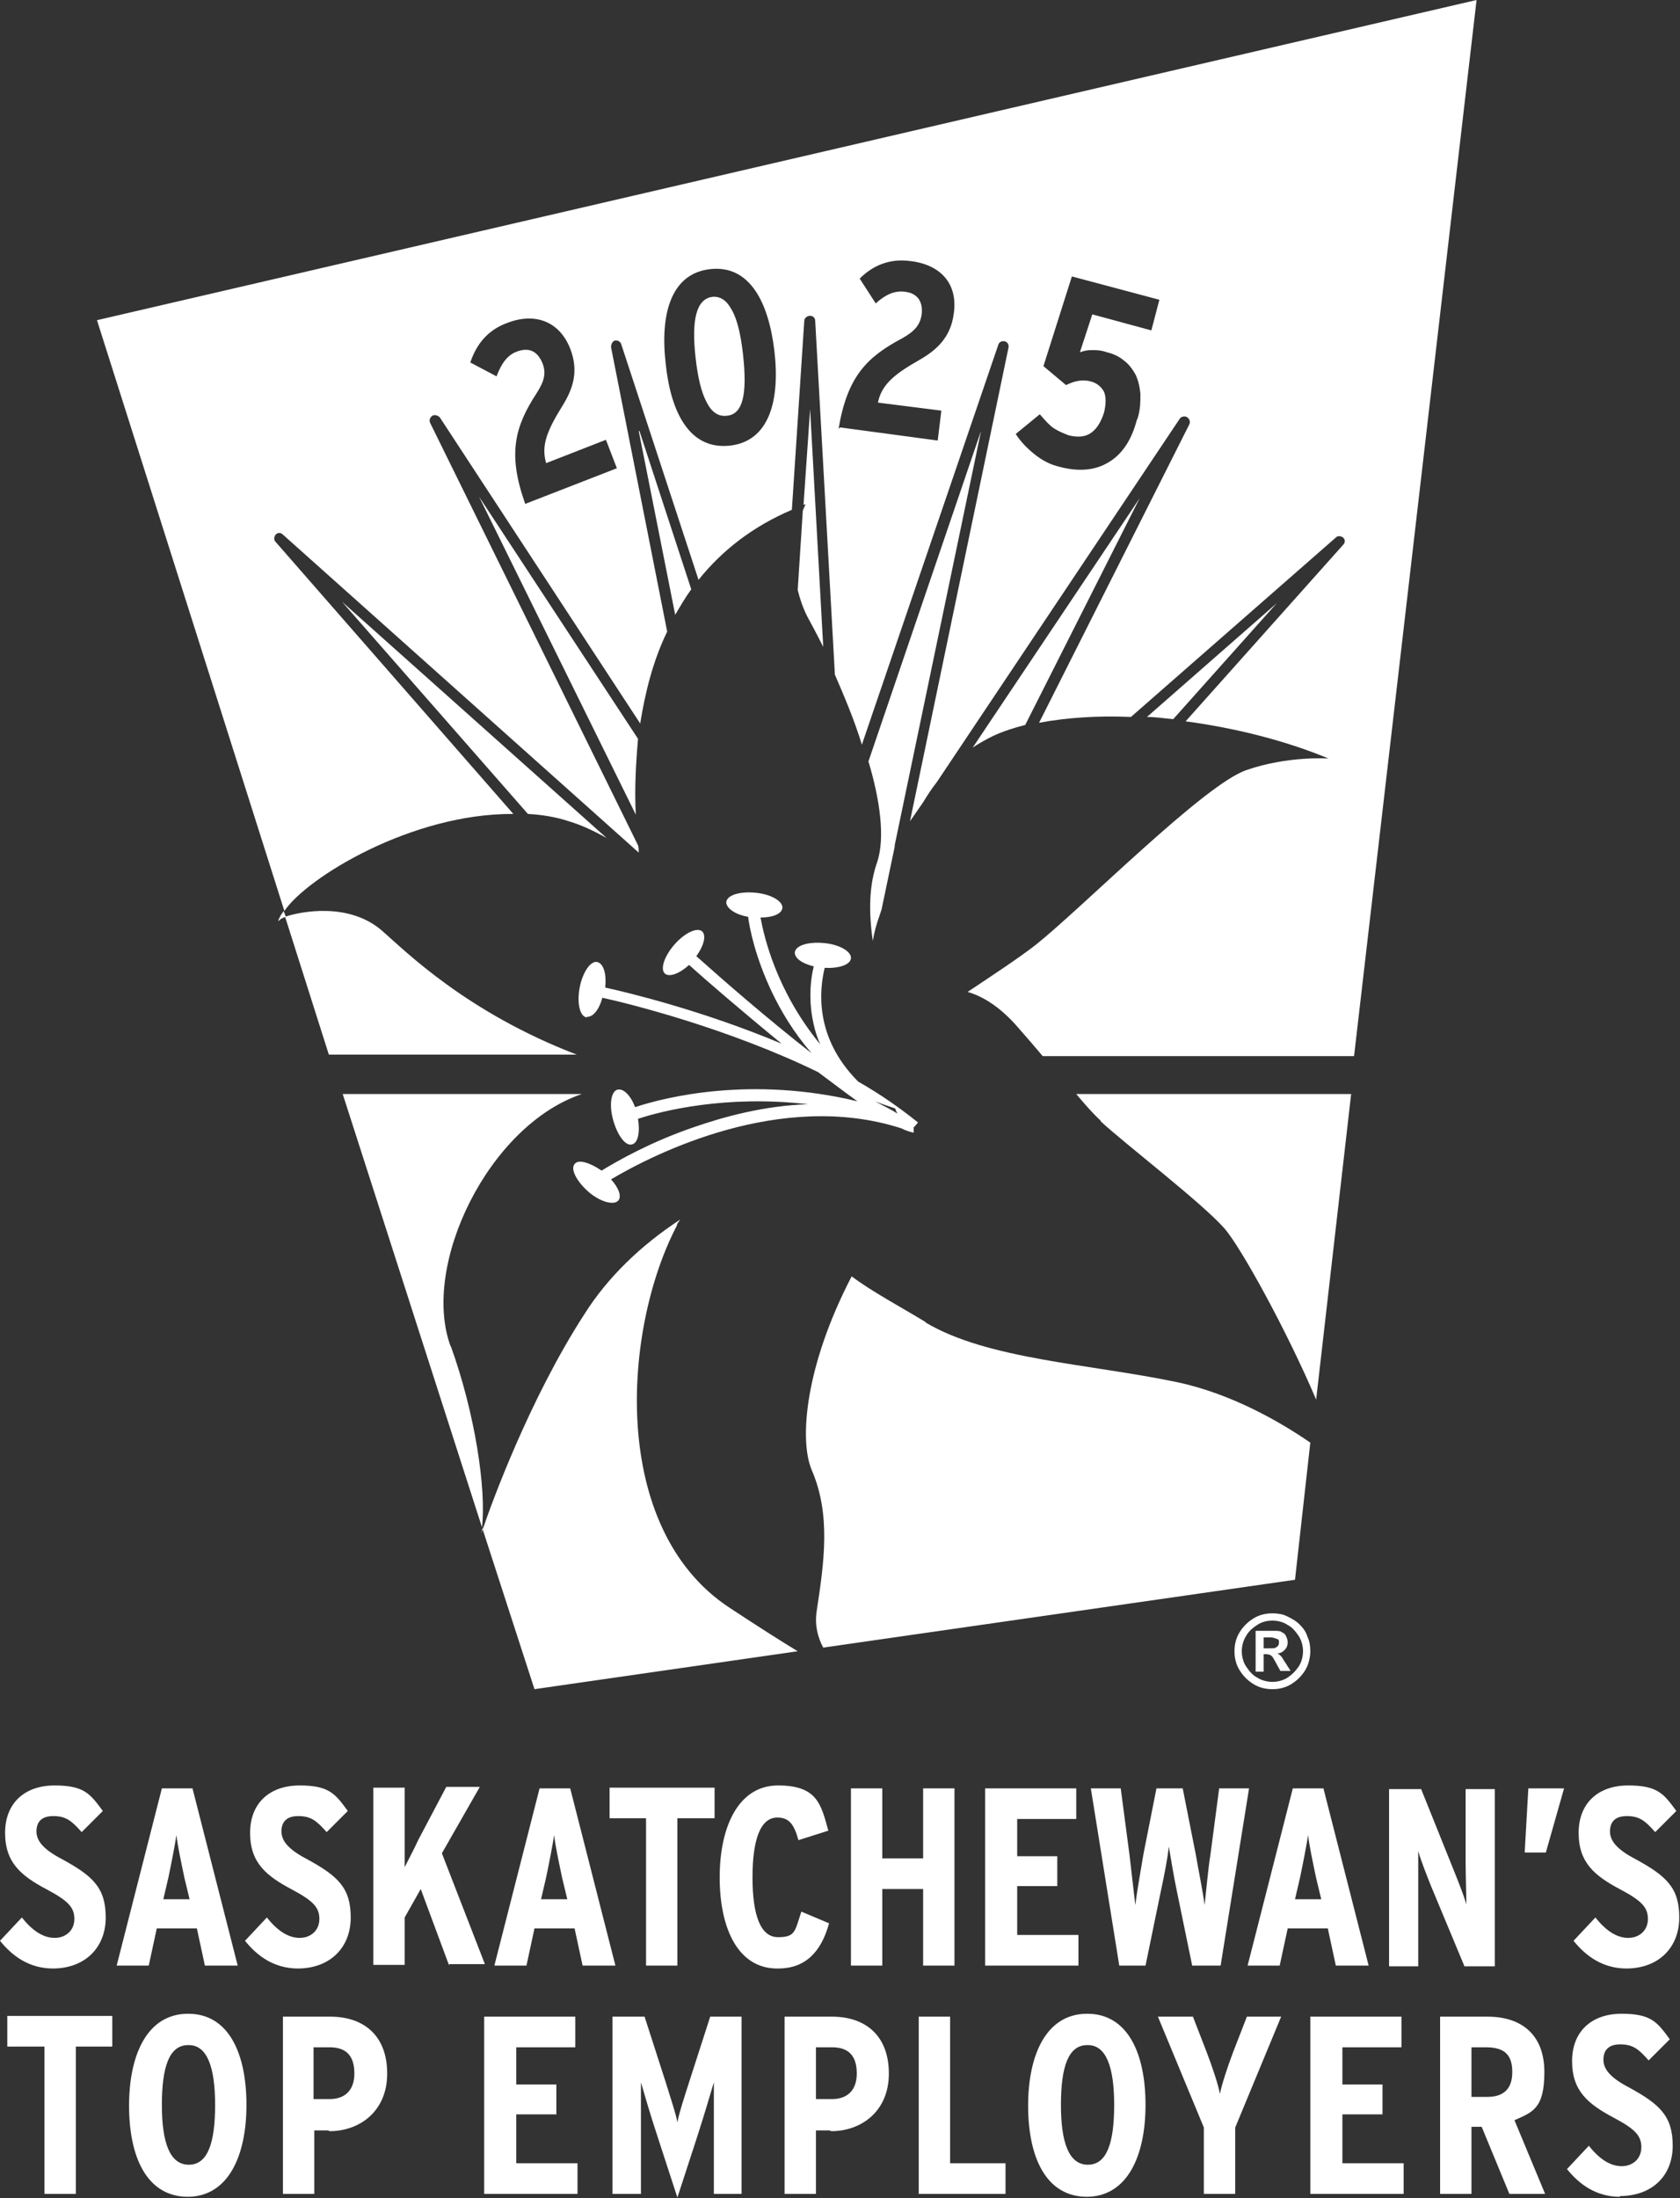 <?xml version="1.0" encoding="UTF-8"?>
<svg xmlns="http://www.w3.org/2000/svg" version="1.1" viewBox="0 0 230.4 301.4">
  <rect x="0" y="0" width="230.4" height="301.4" fill="#333333" stroke="none"/>
  <defs>
    <style>
      .cls-1 {
        fill: #fff;
      }
    </style>
  </defs>
  <!-- Generator: Adobe Illustrator 28.7.0, SVG Export Plug-In . SVG Version: 1.2.0 Build 136)  -->
  <g>
    <g id="Layer_1">
      <path class="cls-1" d="M7.3,269.9c-3.3,0-5.6-1.7-7.3-3.8l3-3.2c1.5,1.9,3,2.8,4.5,2.8s2.7-1,2.7-2.6-.9-2.5-3.7-4c-3.6-1.9-5.8-3.7-5.8-7.8s2.7-6.5,6.8-6.5,4.9,1.2,6.6,3.5l-2.9,2.9c-1.4-1.6-2.2-2.2-3.9-2.2s-2.3.9-2.3,2.1.8,2.4,3.5,3.8c4.2,2.3,6,3.9,6,8s-2.8,7-7.3,7M25.3,257.5c-.4-1.9-1-4.7-1.1-5.9-.2,1.3-.7,3.9-1.1,5.8l-.7,3h3.6l-.7-2.9ZM28.1,269.5l-1.1-5.1h-5.5l-1.1,5.1h-4.4l6.2-24.3h4.2l6.2,24.3h-4.5M40.9,269.9c-3.3,0-5.6-1.7-7.3-3.8l3-3.2c1.5,1.9,3,2.8,4.5,2.8s2.7-1,2.7-2.6-.9-2.5-3.7-4c-3.6-1.9-5.8-3.7-5.8-7.8s2.7-6.5,6.8-6.5,4.9,1.2,6.6,3.5l-2.9,2.9c-1.4-1.6-2.2-2.2-3.9-2.2s-2.3.9-2.3,2.1.8,2.4,3.5,3.8c4.2,2.3,6,3.9,6,8s-2.8,7-7.3,7M61.6,269.5l-3.9-10.5-2.2,3.9v6.5h-4.3v-24.3h4.3v7.2c0,1.4,0,2.6,0,3.7.5-1,1.3-2.5,1.9-3.8l3.8-7.2h4.6l-5.2,9.1,5.9,15.2h-4.9M77.1,257.5c-.4-1.9-1-4.7-1.1-5.9-.2,1.3-.7,3.9-1.1,5.8l-.7,3h3.6l-.7-2.9ZM79.9,269.5l-1.1-5.1h-5.5l-1.1,5.1h-4.4l6.2-24.3h4.2l6.2,24.3h-4.5M92.9,249.3v20.2h-4.3v-20.2h-5v-4.2h14.4v4.2h-5M106.6,269.9c-5.4,0-7.9-5.5-7.9-12.5s2.6-12.6,8-12.6,5.9,2.6,6.9,6.2l-4.1,1.3c-.6-2.2-1.3-3.1-2.9-3.1-2.3,0-3.4,3-3.4,8.2s1.1,8.2,3.5,8.2,2.3-.8,3.2-3.5l3.8,1.6c-1.1,4-3.3,6.2-7,6.2M126.6,269.5v-10.5h-5.6v10.5h-4.3v-24.3h4.3v9.6h5.6v-9.6h4.3v24.3h-4.3M135.1,269.5v-24.3h12.5v4.2h-8.1v5.1h5.5v4.1h-5.5v6.7h8.4v4.2h-12.8M167.3,269.5h-3.8l-2.1-10.2c-.5-2.4-.8-4.4-1.1-6.1-.2,1.7-.6,3.8-1.1,6.1l-2.1,10.2h-3.6l-3.9-24.3h4.1l1.2,9.1c.2,1.8.6,5.2.8,6.9.2-1.7.8-5.1,1.1-6.9l1.8-9.1h3.6l1.8,9.1c.3,1.8,1,5.2,1.2,6.9.2-1.7.5-5.1.8-6.9l1.2-9.1h4.1l-3.9,24.3M180.5,257.5c-.4-1.9-1-4.7-1.1-5.9-.2,1.3-.7,3.9-1.1,5.8l-.7,3h3.6l-.7-2.9ZM183.2,269.5l-1.1-5.1h-5.5l-1.1,5.1h-4.4l6.2-24.3h4.2l6.2,24.3h-4.5M200.8,269.5l-4.5-10.8c-.6-1.5-1.4-3.5-1.8-4.9,0,1.5,0,4,0,5.5v10.3h-4v-24.3h4.4l4.3,10.7c.6,1.5,1.5,3.7,1.9,5.1,0-1.5-.1-4.1-.1-5.7v-10.1h4v24.3h-4.2M211.9,254h-2.8l.5-8.8h4.9l-2.5,8.8M223.1,269.9c-3.3,0-5.6-1.7-7.3-3.8l3-3.2c1.5,1.9,3,2.8,4.5,2.8s2.7-1,2.7-2.6-.9-2.5-3.7-4c-3.6-1.9-5.8-3.7-5.8-7.8s2.7-6.5,6.8-6.5,4.9,1.2,6.6,3.5l-2.9,2.9c-1.4-1.6-2.2-2.2-3.9-2.2s-2.3.9-2.3,2.1.8,2.4,3.5,3.8c4.2,2.3,6,3.9,6,8s-2.8,7-7.3,7M10.4,280.6v20.2h-4.3v-20.2H1v-4.2h14.4v4.2h-5M25.8,280.4c-2.6,0-3.6,3-3.6,8.2s1.1,8.2,3.7,8.2,3.6-3,3.6-8.2-1.1-8.2-3.6-8.2M25.8,301.2c-5.7,0-8.1-5.5-8.1-12.5s2.5-12.6,8.1-12.6,8,5.5,8,12.5-2.5,12.6-8.1,12.6M45.1,280.7h-2.1v7.1h2.2c2.2,0,3.4-1.3,3.4-3.5s-.9-3.6-3.4-3.6M45,292.1h-1.9v8.7h-4.3v-24.3h6.5c4.6,0,7.8,2.6,7.8,7.8s-3.8,7.9-7.9,7.9M66.4,300.8v-24.3h12.5v4.2h-8.1v5.1h5.5v4.1h-5.5v6.7h8.4v4.2h-12.8M97.9,300.8v-7.9c0-2.9,0-5.6,0-7.4-.5,1.7-1.3,4.4-2.2,7.2l-2.8,8.6-2.8-8.6c-.9-2.7-1.7-5.5-2.2-7.2,0,1.8,0,4.5,0,7.4v7.9h-3.9v-24.3h4.4l2.9,9c.7,2.3,1.4,4.3,1.6,5.5.2-1.2.9-3.3,1.6-5.5l2.9-9h4.3v24.3h-4M114,280.7h-2.1v7.1h2.2c2.2,0,3.4-1.3,3.4-3.5s-.9-3.6-3.4-3.6M113.8,292.1h-1.9v8.7h-4.3v-24.3h6.5c4.6,0,7.8,2.6,7.8,7.8s-3.8,7.9-7.9,7.9M126,300.8v-24.3h4.3v20.1h7.6v4.2h-12M149.1,280.4c-2.6,0-3.6,3-3.6,8.2s1.1,8.2,3.7,8.2,3.6-3,3.6-8.2-1.1-8.2-3.6-8.2M149.1,301.2c-5.7,0-8.1-5.5-8.1-12.5s2.5-12.6,8.1-12.6,8,5.5,8,12.5-2.5,12.6-8.1,12.6M169.4,291.6v9.2h-4.3v-9.1l-6.3-15.2h4.8l1.9,4.9c.8,2.1,1.6,4.5,1.8,5.7.2-1.1,1-3.6,1.8-5.7l1.9-4.9h4.7l-6.3,15.2M179.7,300.8v-24.3h12.5v4.2h-8.1v5.1h5.5v4.1h-5.5v6.7h8.4v4.2h-12.8M203.7,280.7h-1.9v6.8h2.2c2.2,0,3.4-1.1,3.4-3.4s-1-3.4-3.6-3.4M207,300.8l-3.8-9.2h-1.4v9.2h-4.3v-24.3h6.5c4.7,0,7.8,2.5,7.8,7.6s-1.7,5.5-4.1,6.6l4.2,10.1h-4.7M222.2,301.2c-3.3,0-5.6-1.7-7.3-3.8l3-3.2c1.5,1.9,3,2.8,4.5,2.8s2.7-1,2.7-2.6-.9-2.5-3.7-4c-3.6-1.9-5.8-3.7-5.8-7.8s2.7-6.5,6.8-6.5,4.9,1.2,6.6,3.5l-2.9,2.9c-1.4-1.6-2.2-2.2-3.9-2.2s-2.3.9-2.3,2.1.8,2.4,3.5,3.8c4.2,2.3,6,3.9,6,8s-2.8,6.9-7.3,6.9M173.3,224.5v1.5h.9c.4,0,.7,0,.9-.2.2-.1.3-.3.3-.6s0-.4-.3-.5-.5-.2-.9-.2h-1ZM173.3,229.2h-1.1v-5.6h2.6c.4,0,.8,0,1,.2.3.1.5.3.6.6.1.2.2.5.2.8s-.1.7-.4,1c-.3.3-.6.5-1.1.5.2,0,.4.2.6.4s.3.5.6.9l.7,1.1h-1.4l-.5-.9c-.2-.4-.4-.7-.5-.9-.1-.2-.3-.3-.4-.4-.1,0-.3-.1-.6-.1h-.3v2.3ZM174.5,222.2c-.8,0-1.5.2-2.1.6s-1.2.9-1.5,1.5c-.4.6-.6,1.4-.6,2.1s.2,1.5.6,2.1c.4.6.9,1.2,1.5,1.5.6.4,1.4.6,2.1.6s1.5-.2,2.1-.6,1.1-.9,1.5-1.5c.4-.6.6-1.4.6-2.1s-.2-1.5-.6-2.1c-.4-.6-.9-1.2-1.5-1.5-.6-.4-1.3-.6-2.1-.6ZM174.5,221.2c.7,0,1.4.1,2,.4.6.3,1.2.6,1.7,1.1.5.5.9,1,1.1,1.7.3.6.4,1.3.4,2s-.2,1.8-.7,2.6-1.1,1.4-1.9,1.9c-.8.5-1.7.7-2.6.7s-1.8-.2-2.6-.7c-.8-.5-1.4-1.1-1.9-1.9s-.7-1.7-.7-2.6.2-1.8.7-2.6,1.1-1.4,1.9-1.9c.8-.5,1.7-.7,2.6-.7M115,58.8c1.2-7.1,3.8-9.8,8.7-12.4,1.8-1,2.5-1.9,2.7-3.3.2-1.8-.6-2.9-2.3-3.1-1.5-.2-2.8.5-4,1.6l-2.2-3.4c1.8-1.8,4.1-2.8,7-2.4,4.1.5,6.5,3.1,5.9,7.2-.4,3.2-2.3,5-4.8,6.4-3.5,2-5.1,3.4-5.6,5.8l8.7,1.1-.5,4.1-13.4-1.8ZM97.8,40.9c-2.2.3-2.9,3.1-2.3,8.4s1.9,8,4.2,7.7c2.2-.2,2.8-3,2.2-8.4s-1.9-7.9-4.1-7.7M100.1,61.1c-5.5.6-8.1-4.5-8.8-11.2-.8-6.8.7-12.4,6.1-13,5.4-.6,8,4.5,8.8,11.2.8,6.8-.7,12.4-6.1,13M72,69c-2.4-6.8-1.4-10.5,1.6-15.1,1.1-1.7,1.3-2.8.8-4.1-.7-1.7-1.9-2.2-3.5-1.6-1.4.5-2.2,1.8-2.8,3.4l-3.6-1.9c.8-2.4,2.3-4.4,5-5.4,3.8-1.5,7.2-.3,8.7,3.5,1.2,3.1.4,5.5-1.1,7.9-2.1,3.4-2.9,5.4-2.2,7.8l8.2-3.2,1.5,3.9-12.6,4.9ZM13.3,43.9l25.7,81c3.1-4.6,17.5-13.4,31.4-13.3l-32.6-37.3c-.3-.3-.2-.7,0-1,.3-.3.7-.3,1,0l48.8,43.6c0-.3,0-.7-.1-1l-28.5-57.9c-.2-.4,0-.8.3-1,.3-.2.8,0,1,.2l27.5,42c.7-4.4,1.8-8.7,3.7-12.6l-7.7-39c0-.4.2-.8.5-.9s.8.1.9.5l10.6,32.3c3.2-4,7.4-7.3,12.8-9.6l1.7-25.9c0-.4.4-.7.8-.7h0c.4,0,.7.3.7.7l2.7,48.5c1.3,3,2.7,6.3,3.7,9.6l18.7-54.8c.1-.4.5-.6.9-.5s.6.5.5.9l-13.5,64.9,1.8-2.6c.6-1,1.2-1.9,1.9-2.8l33.3-49.8c.2-.3.7-.4,1-.2s.5.6.3,1l-20.6,40.9c3.7-.7,8-1,12.6-.8l28.1-24.6c.3-.3.7-.2,1,0,.3.3.3.7,0,1l-21.6,24.2c6.7.9,13.6,2.6,19.6,5.1,0,0-5.6-.4-11.3,1.6-5.8,2-22.3,18.7-28.8,23.9-2.3,1.8-5.8,4.1-9.4,6.5,2.1.6,4.3,2,6.5,4.4,1.5,1.7,2.7,3.1,3.8,4.4h42.7L202.5,0,13.3,43.9M97.7,40.7c-2.2.3-2.9,3.1-2.3,8.4.6,5.3,1.9,8,4.2,7.7,2.2-.2,2.9-3,2.2-8.4-.6-5.3-1.9-7.9-4.1-7.7M150.9,153.7c3.7,3.4,13.8,11.1,17,14.7,2.3,2.6,8.7,14.3,12.6,23.5l4.8-41.9h-37.7c1.1,1.3,2.1,2.5,3.4,3.7M127,181.3c-3.8-2.3-7.4-4.2-10.2-6.3-6.4,12.3-7.2,22.4-5.5,26.5,2.7,6.2,1.7,12.8.7,19.4-.3,2,.2,3.7.9,5l64.7-9.3,2.1-18.8c-3.9-2.7-10.7-6.7-18.3-8.3-11.9-2.5-26-3.1-34.5-8.2M61.8,184.6c-4.1-11.1,5.2-30.3,18-34.6h-32.8l19.1,59.4c.6-5.1-.9-15.5-4.3-24.9M92.8,168c.1-.3.3-.5.5-.8-5.5,3.6-10,8-13.1,12.9-7.6,11.7-12.9,26.3-14,29.6l7.1,21.9,36.1-5.2c-2.3-1.4-5.3-3.3-9.4-6-16.5-10.9-14.6-38.3-7.1-52.5M79.1,144.6c-15.1-5.8-23.4-14.1-26.6-16.9-4.6-4.1-11.4-2.7-13.4-2l6,18.9h33.9M157.3,98.3c1.2,0,2.4.2,3.6.3l14.2-15.9-17.8,15.6M109.4,80.9c.3,1.2.7,2.4,1.3,3.6.6,1.1,1.4,2.6,2.2,4.2l-1.8-32.6-.9,13.1c.1,0,.2,0,.3-.1,0,0-.2.4-.4.9l-.7,10.9M134.5,59.2l-15.4,45.2c1.6,5.3,2.3,10.5,1.2,13.8-1.1,3.1-1.2,6.7-.6,10.8.2-1.2.5-2.3.9-3.4l.3-.9,1.8-8.6h0s0-.2,0-.2l11.8-56.6M87.6,59.1l5,25.2c.7-1.2,1.4-2.4,2.2-3.5l-7.1-21.7M46.9,82.5l25.5,29.1c1.9.1,3.8.4,5.6,1,1.7.5,3.4,1.3,5.2,2.3l-36.3-32.4M156.3,68.3l-22.9,34.2c.9-.6,1.8-1.1,2.8-1.6,1.3-.6,2.8-1.1,4.4-1.5l15.7-31.1M65.7,68.1l21.5,43.6c-.2-3.4,0-6.9.3-10.4l-21.8-33.2M66,210.4s0-.3.2-.7v-.3c-.1.4-.2.7-.2,1M38.7,125.9c0,0,.2-.1.5-.2l-.3-.8c-.1.2-.3.4-.4.6-.3.6-.6,1.1,0,.5M122.8,152.1c.1.2.2.5.3.6-.9-.6-2-1.1-3.1-1.7,1,.4,2,.7,2.8,1ZM80.5,139.4c.8.1,1.7-1,2.1-2.6,3.7.8,17.3,4.2,29.6,10.2,1.9,1.4,3.7,2.8,5.4,4-14.5-3.5-26.3-.6-30.5.8-.6-1.6-1.6-2.6-2.4-2.4-.9.2-1.2,2.1-.6,4.2s1.7,3.6,2.6,3.3c.8-.2,1.1-1.7.8-3.5,3.3-1.1,12.1-3.3,23.3-2-6,.2-11.5,1.7-15.8,3.2-5.8,2-10.2,4.5-12.5,5.9-1.6-1.1-3.2-1.6-3.7-.9-.6.7.3,2.4,1.9,3.8s3.5,1.9,4.1,1.2c.5-.6,0-1.8-1-2.9,5.9-3.5,23.3-12.3,39.8-7,.6.3,1.2.5,1.7.6v-.8c.1,0,.1,0,.1,0h0s.5-.6.5-.6c-2.5-2-5.2-3.9-8.2-5.6-6.1-6.1-5.3-12.7-4.6-15.6,1.9.1,3.5-.4,3.6-1.3.1-.9-1.5-1.9-3.7-2.1-2.1-.2-3.9.3-4,1.3,0,.8,1,1.5,2.6,1.9-.4,1.6-.7,4.1-.2,7,.2,1.1.5,2.4,1.1,3.7-6-7.3-7.7-14.7-8.2-17.4,1.7,0,2.9-.5,3-1.3.1-.9-1.5-1.9-3.7-2.1-2.1-.2-3.9.3-4,1.3,0,.8,1.2,1.7,3,2,.2,1.6,1,5.6,3.3,10.4,1.2,2.5,2.9,5.4,5.4,8.3-5.9-4.6-12-9.9-15.8-13.3,1-1.4,1.4-2.8.8-3.4-.7-.6-2.4.2-3.8,1.8-1.4,1.6-2,3.4-1.3,4,.6.5,2,0,3.3-1.2,2.1,1.9,7.2,6.3,12.7,10.8-10.7-4.5-21-7-24.2-7.7.2-1.8-.2-3.3-1.1-3.5-.9-.2-2,1.4-2.4,3.5-.4,2.1,0,4,1,4.1M155.9,57.6c-.7,2.7-2,4.7-3.9,5.8-1.8,1.1-4.1,1.3-6.7.6-1.3-.3-2.4-.9-3.4-1.7-1-.8-1.9-1.7-2.6-2.8l3.3-2.7c.7.8,1.3,1.5,1.9,1.9.6.4,1.3.7,2.1,1,1.3.3,2.3.2,3.1-.4.8-.6,1.3-1.5,1.7-2.7.3-1.2.3-2.2,0-2.9-.4-.7-1-1.2-1.8-1.4-1.1-.3-2.2-.1-3.4.5l-3.1-2.6,3.9-12.3,12,3.2-1.1,4.2-8.1-2.2-1.7,5.2c.5-.2,1.1-.3,1.6-.3.6,0,1.3,0,2.1.3.9.2,1.7.6,2.3,1.1.7.5,1.2,1.2,1.6,1.9.4.8.6,1.7.7,2.7,0,1,0,2.2-.4,3.4Z"/>
    </g>
  </g>
</svg>